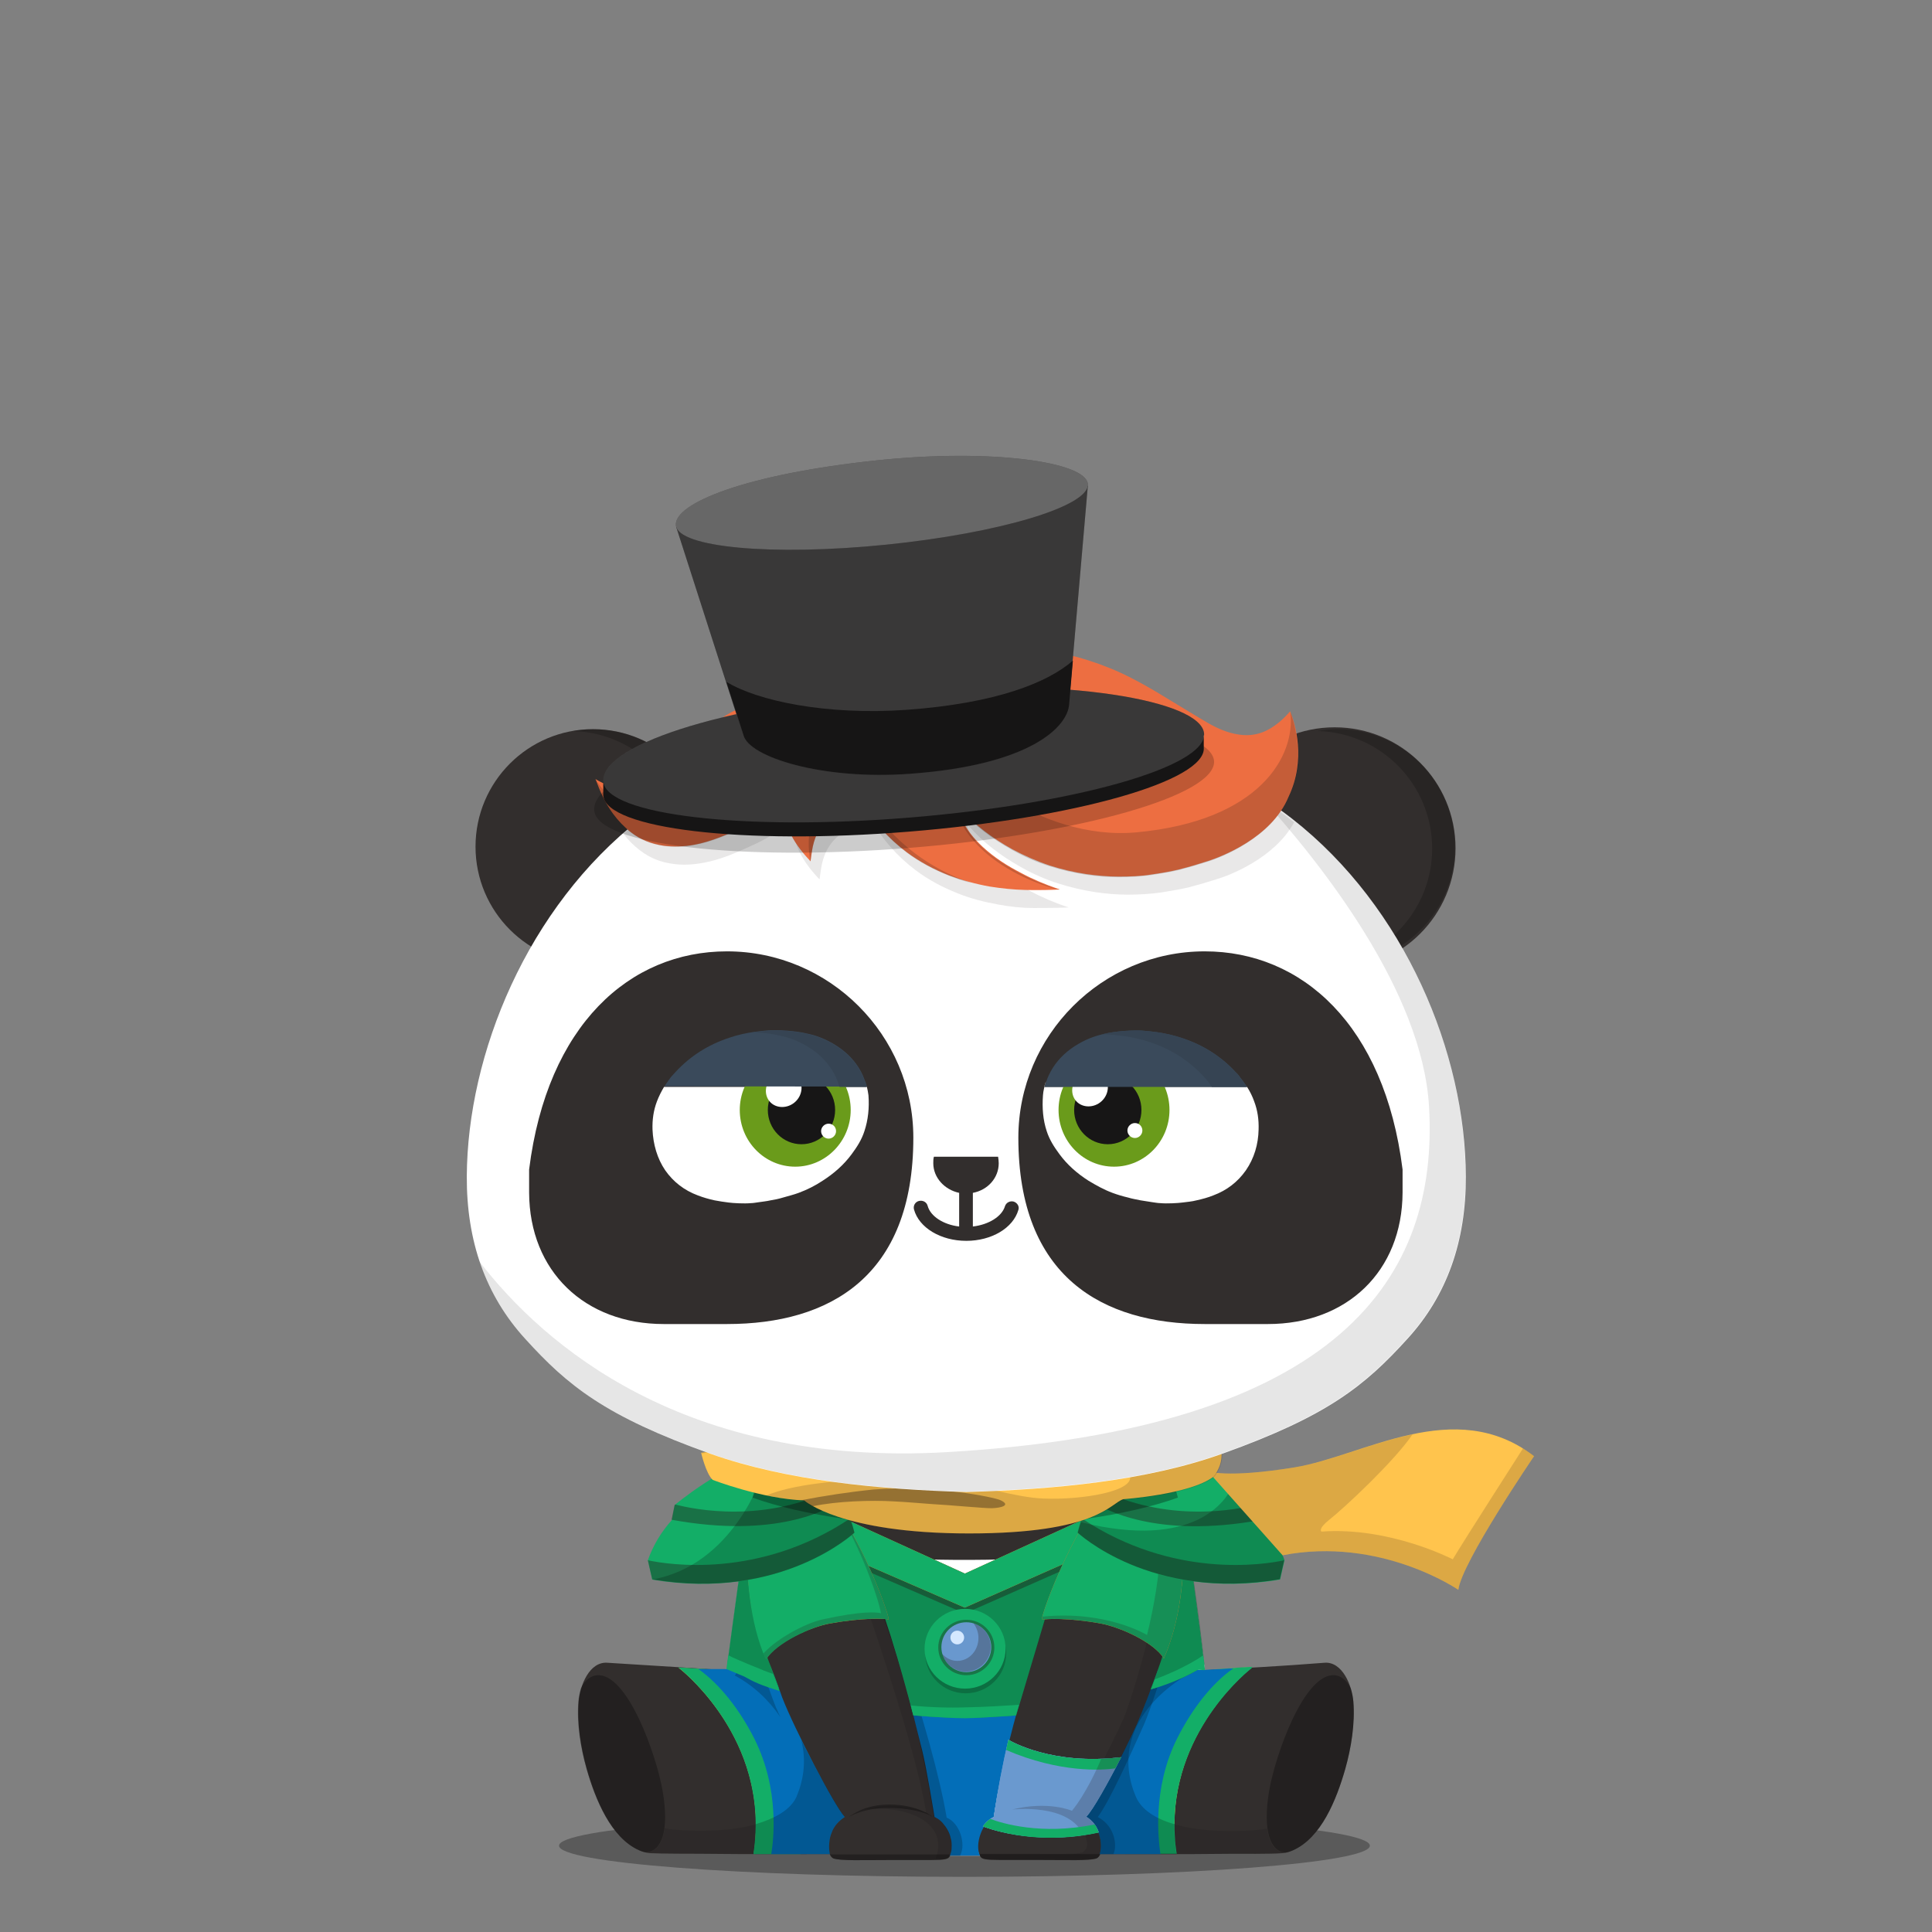 <svg xmlns="http://www.w3.org/2000/svg" width="100%" height="100%" version="1.1" viewBox="0 0 620 620"><rect x="0" y="0" width="620" height="620" fill="#808080" stroke="none"/><g id="body"><g><path d="M439.6 592.3c0 5.5-58.3 10-130.1 10-71.9 0-130.1-4.5-130.1-10s58.3-10 130.1-10 130.1 4.5 130.1 10z" style="opacity:.3;enable-background:new"/><path d="M195 533.6c-5.9-.5-8.9 7.4-9.3 12.4-.6 7.1.7 15 2.6 21.7 2.8 9.8 7.8 22.1 16.8 26.1.9.4 1.8.7 3.4.9 3.2.2 14.3.2 15.9.2 18.8.2 31 .1 42.3.1l38.9.4h8.7l39-.4c11.2 0 23.5.1 42.3-.1 1.6 0 12.7.1 15.9-.2 1.6-.1 2.5-.5 3.4-.9 9.1-4 14-16.3 16.8-26.1 1.9-6.7 3.2-14.7 2.6-21.7-.4-5-3.5-12.9-9.3-12.4-13.9 1.1-25.6 1.7-38.5 2.4l.2-.1c-.6-4.6-2.5-13.1-3.7-22.2-1.5-10.6-2.3-21.8-3-25-1.2-5.8-2.3-14.7-6.9-17.2H246.9c-4.6 2.5-5.7 11.4-6.9 17.2-.8 3.8-2.6 19-4.3 31.4-.9 6.8-1.8 12.3-2.3 15.9l-38.4-2.4z" style="fill:#322e2d"/><path d="m252.6 543.6 28.5 51.9h39.7l37.6-53.6 28.3-5.9c-1.1-8.2-3.9-29.9-5.7-41.1-66.9 11-124 3.2-142.1.2-1.7 11.3-4.5 32.7-5.6 40.9l19.3 7.6z" style="fill:#fff"/><path d="M191.5 537.6c-1.8.2-3.7 1.4-5.1 4.2-.4 1.4-.7 2.9-.8 4.1-.6 7.1.7 15 2.6 21.7 2.8 9.8 7.8 22.1 16.8 26.1.7.3 1.3.6 2.3.7 5-.2 7.6-6.9 5.3-19.9-1.9-11-11.2-37.8-21.1-36.9zM428.4 537.6c-9.9-.9-19.2 25.9-21.1 37-2.2 13 .4 19.7 5.3 19.9.9-.2 1.6-.4 2.3-.7 9.1-4 14-16.3 16.8-26.1 1.9-6.7 3.2-14.6 2.6-21.7-.1-1-.3-2.2-.6-3.3l-.2-.8c-1.4-2.9-3.3-4.1-5.1-4.3z" style="opacity:.3;enable-background:new"/><path d="m334.7 570.6 6 24.5 12.5-.1c11.2 0 23.5.1 42.3-.1 1.6 0 12.7.1 15.9-.2.4 0 .8-.1 1.1-.1-3.1-.2-5.2-2.7-5.9-7.8-5 1.1-36.7 3.2-42.1-10.4-10.1-25 16.8-38.5 16.8-38.5h-38.9l-1.7 11.8-6 20.9zM281.1 556.2l-13.4-18.4H238.4s27 13.6 17 38.5c-5.5 13.6-37.1 11.5-42.1 10.4-.7 5-2.8 7.6-5.9 7.8.3.1.7.1 1.1.1 3.2.2 14.3.2 15.9.2 18.8.2 31 .1 42.3.1l14.5-10.4v-28.3h-.1zM199.6 590c.1.1.3.2.4.4l-.4-.4z" style="opacity:.1;enable-background:new"/><path d="M308.7 595.4c2.2-3.6-.2-10.3-4.4-12-4.5-26.7-22.2-78.4-30.6-89.8l6.7 21.4 17 77.7 1.9 2.7h9.4zM357.5 594.9c1.1-2 1-8.3-5.1-11.5 4-5.5 10.2-19.4 14.7-29.4 1.8-3.9 13.5-35.4 12-54l-37.7 85.9.7 8.9 15.4.1z" style="opacity:.2;enable-background:new"/><path d="M373.3 531.7c-1.2 3.8-6.4 17.7-8.2 21.6-4.5 10-13.3 26.8-16.4 29.9 4.4 2.6 5.8 9.2 4.3 12.1-.2.3-.6.9-1.1 1.1-2.4.8-8.8.5-19.3.5h-11.9c-4.5 0-5.6-.3-6-1-2.6-3.5 0-10.9 4.3-12.7 4.2-28.9 12.4-53.4 16.1-63.7 0 0 12-41.1 30.7-49.5 0 0 4-1.2 6 .8.1-.1 15.7 13.7 1.5 60.9z" style="fill:#322e2d"/><path d="M373.3 531.7c8.8-29.2 6-45.3 2.9-53.8-.9-2.4-3.5-6.2-3.5-6.2 5.5 30.1-10.4 75.8-12.1 79.7-4.5 10-13.3 26.8-16.4 29.8.3.2.7.4 1 .7-9.2-4.3-20.2-1.1-20.2-1.1s8.9-1.1 16.1 1.9c6.2 2.6 7.7 6.5 7.8 9.5-.1.4-.2.8-.4 1.1-.2.3-.6.9-1.1 1.1-2.4.8-8.8.5-19.3.5h-14c.2.4.3.7.6 1 .5.6 1.5 1 6 1h11.9c10.5 0 16.9.3 19.3-.5.4-.1.7-.5.9-.8.8-1.8.7-4.7-.4-7.3l-.1-.6c-.2-.2-.4-.5-.6-.7-.8-1.3-1.9-2.5-3.2-3.3l.3-.3s-.1 0-.1-.1c1.6-1.6 4.9-7.1 8.2-13.4 2.9-5.5 5.9-11.5 7.9-16.1.1-.1.2-.4.3-.7 2-4.3 7.1-17.7 8.2-21.4z" style="opacity:.1;enable-background:new"/><g style="opacity:.3"><g><g><path d="M319.9 583s.3-.2.9-.7c.3-.2.7-.4 1.1-.7.5-.2 1-.5 1.6-.7 2.4-1 5.9-1.9 9.9-1.9 4-.1 7.6.8 9.9 1.9 1.2.6 2.1 1.1 2.7 1.5l.9.6-1-.5c-.6-.3-1.6-.7-2.8-1.1-2.4-.8-5.9-1.3-9.7-1.3-3.8 0-7.3.6-9.7 1.3-.6.2-1.1.4-1.6.5-.5.2-.9.4-1.2.5-.6.4-1 .6-1 .6z"/></g></g></g><path d="M246 531.7c1.2 3.8 6.4 17.7 8.2 21.6 4.5 10 13.3 26.8 16.4 29.9-4.4 2.6-5.8 9.2-4.2 12.1.2.3.6.9 1.1 1.1 2.4.8 8.8.5 19.3.5h11.9c4.5 0 5.6-.3 6-1 2.6-3.5 0-10.9-4.3-12.7-4.2-28.9-12.4-53.4-16.1-63.7 0 0-12-41.1-30.7-49.5 0 0-4-1.2-6 .8-.2-.1-15.9 13.7-1.6 60.9z" style="fill:#322e2d"/><path d="M304.8 588.4c-.1-.3-.2-.5-.4-.8-1-1.8-2.4-3.3-4-4v-.3s-.1 0-.1-.1c-4.2-28.9-12.4-53.4-16.1-63.7 0 0-6.9-23.7-18.4-38.8 8.1 22.4 27.7 77.2 31.4 101-9.2-4.2-20-1.1-20-1.1s8.9-1.1 16.1 1.9c11.4 4.8 6.9 14 6.9 14l1.4-.1c-.1.1-.3.2-.6.3 2.5-.1 3.2-.4 3.6-.9 1.4-1.8 1.3-4.8.2-7.4z" style="opacity:.1;enable-background:new"/><g style="opacity:.3"><g><g><path d="m299.3 583-1-.5c-.3-.1-.7-.3-1.2-.5s-1-.3-1.6-.5c-2.4-.7-5.9-1.3-9.7-1.3-3.8-.1-7.3.5-9.7 1.3-1.2.4-2.2.8-2.8 1.1l-1 .5.9-.6c.6-.4 1.5-.9 2.7-1.5 2.4-1.1 5.9-2 9.9-1.9 4 0 7.5.9 9.9 1.9.6.3 1.1.5 1.6.7.4.3.8.5 1.1.7.6.3.9.6.9.6z"/></g></g></g><path d="M267.4 596.4c2.4.8 8.8.5 19.3.5h11.8c4.5 0 5.6-.3 6-1 .2-.2.3-.5.5-.8h-38.7s0 .1.1.1c.1.5.5 1 1 1.2zM351.9 596.3c-2.4.8-8.8.5-19.3.5h-11.9c-4.5 0-5.6-.3-6-1-.2-.2-.3-.5-.5-.8H353s0 .1-.1.1c-.1.5-.5 1.1-1 1.2zM309.9 490.1c27.7 0 52.4-3.7 68.3-9.4-1-4-2.5-7.7-5.2-9.2H246.9c-2.7 1.5-4.2 5.2-5.2 9.2 15.8 5.7 40.5 9.4 68.2 9.4z" style="opacity:.3;enable-background:new"/><g><path d="m377 476.6.3.9-.3-.9zM375.9 474.4c.2.3.3.6.5.9-.2-.3-.3-.6-.5-.9zM376.5 475.5c.1.3.3.6.4.9-.1-.3-.3-.6-.4-.9zM374.7 472.8c.2.2.4.5.6.7-.2-.3-.4-.5-.6-.7zM375.3 473.5c.2.2.4.5.5.8-.1-.3-.3-.5-.5-.8zM373.9 472.1l.6.6c-.2-.3-.4-.5-.6-.6zM373 471.5c.3.1.5.3.7.5-.1-.2-.4-.4-.7-.5zM378.3 480.7c0-.1-.1-.2-.1-.3 0 0 0 .1.1.3zM377.4 477.7c.1.3.2.7.3 1-.1-.4-.2-.7-.3-1zM377.8 479c.1.3.2.6.3 1-.1-.4-.2-.7-.3-1z" style="fill:#9d9d9d"/><path d="m374.6 472.6.1.1c-.1 0-.1 0-.1-.1zM378.1 480c0 .1.1.2.1.4-.1-.2-.1-.3-.1-.4zM376.9 476.4c0 .1 0 .1.1.2-.1-.1-.1-.1-.1-.2zM373.8 472l.1.1c0-.1-.1-.1-.1-.1zM377.3 477.5c0 .1 0 .1.1.2 0-.1-.1-.1-.1-.2zM376.4 475.3c0 .1.1.1.1.2-.1-.1-.1-.1-.1-.2zM377.7 478.7c0 .1.1.2.1.3 0-.1-.1-.2-.1-.3zM375.8 474.3l.1.1-.1-.1z" style="fill:#b7d08b"/></g></g></g><g id="clothes"><g><path d="M0 0h620v620H0z" style="fill:none"/><path d="M376.9 585.3c.1-31.3 24.7-50.1 24.7-50.1l.2-.2c-2.9.1-7.7.5-11.6.7l-21.5 18.1s-2.9 12.2-4.9 20.6c.2.6.4 1.2.7 1.8 1.7 4.7 6.6 7.5 12.4 9.1zM255.1 576.4c-2.6-11.6-5.4-24.8-4.8-25 .6-.2-7.4-8.1-15.1-15.4h-3.6c-4.6-.3-6.4-.4-13.8-.8l.1.1s24.6 18.8 24.7 50.1c0 3.2-.2 6.3-.7 9.4H257l2-1.1c-.1 0-1.9-8.1-3.9-17.3z" style="fill:#ffc937"/><path d="M299.9 583.1c1 .4 1.9 1.1 2.6 1.9 1.2 1.4 2.2 3 2.6 4.9 0 0 .4 1.1.3 3 0 1.5-.6 2.6-.6 2.6h9.7c-1.8-3.6.7-10.6 4.4-12.4 2.4-16 6.7-31.7 11.3-47.1h-40.8c1.3 4.3 5.1 20.3 6.5 25.6 1.4 5.5 4 21.5 4 21.5z" style="fill:#036eb8"/><path d="m217.7 535.1.1.1s29.6 22.7 24 59.5v.3h15.1l2-1.3s-9.7-41.9-8.7-42.3c.5-.2-7.4-8.1-15.1-15.5h-3.6c-4.5-.2-6.3-.4-13.8-.8zM389.8 535.7l-21.3 18.1s-2.9 12.2-4.9 20.6l-.4 1.5-.1.4-.2 1-.1.2-.1.5-.1.5-.1.3-.1.4-.1.6-.1.3-.1.3-.1.5v.2l-.1.3v.2l-.1.3v.5c0 .4.2 2.2.4 4.7l.1 1 .2 2.2c.1 1.5.2 3 .4 4.6h14.7c-.1-1-.3-2-.4-3 0-.4-.1-.8-.1-1.1 0-.6-.1-1.1-.1-1.7-.1-1.2-.1-2.4-.1-3.6.1-31.3 24.7-50.1 24.7-50.1l.3-.5c-3.6.1-8.2.6-12.1.8z" style="fill:#13ae67"/><path d="M266.1 591.6c.1-1.2.3-2.4.8-3.5.7-2.1 2.4-3.9 4.2-5-3.4-3.7-16.2-28.3-20.1-38.4-1-3-2.3-6.3-3.4-8.8l-12.4-.2c-3.2-.2-7.9 0-11.1-.1 6.8 4.8 13.2 12.9 18 22.4 8.2 16.4 6.1 32.8 5.4 37h18.8c-.2-1.2-.3-2.3-.2-3.4zM386.2 535.9h-14.6c-2 5.7-5.4 14.4-6.7 17.3-4.5 10-13.3 26.8-16.4 29.8 4.3 2.5 5.6 8.9 4.4 12h19.5c-.6-4.2-2.8-20.9 5.4-37.2 4.8-9.5 11.2-17.7 18-22.4l-9.6.5z" style="fill:#036eb8"/><path d="M364.4 576.3c-.2-.6-.5-1.2-.7-1.8-8.1-23.8 17.4-37 17.4-37l-4.9-1.6h-4.6c-2 5.7-5.4 14.4-6.7 17.3-4.5 10-13.3 26.8-16.4 29.9 4.3 2.5 5.6 8.8 4.4 11.9h24.6v-.2c-.5-3.1-.7-6.3-.7-9.4-5.7-1.7-10.6-4.5-12.4-9.1zM257.1 558.4c1.6 5.9 1 12.3-1.4 17.9v.1c-1.9 4.5-7.4 7.3-13.2 9 0 3.2-.3 6.5-.8 9.6H266.3c-.1-1.3-.3-2.3-.2-3.4.1-1.2.3-2.4.8-3.5.7-2.1 2.3-3.9 4.2-5-2.7-3.5-9.2-15.2-14-24.7zM303.8 583.3c-4.5-26.7-22.2-78.4-30.6-89.8 4.2 8.3 7.7 17 10.5 26 7.4 20.7 12.6 41.9 16 63.6 4.2 1.7 7 8.2 5.1 12.4h3.3c2-3.7-.1-10.5-4.3-12.2z" style="opacity:.2;enable-background:new"/><path d="M379 499.9c-.3 8.3-2 18.7-5.9 31.6-1.2 3.8-6.4 17.7-8.2 21.6-4.5 10-13.7 27-16.8 30.1 4.4 1.1 6.1 8.8 4.8 11.8h4.4c1.1-2 1-8.7-5-11.9 4-5.5 10.2-19.4 14.7-29.4 1.7-3.7 13.5-35.2 12-53.8z" style="opacity:.2;enable-background:new"/><g><path d="M269.8 486.8c9 14.6 14.2 32.6 14.2 32.6 2.1 6.1 5.5 17.2 9.1 31.1 7.1.6 13.8.8 16.8.8s9.3-.3 16.2-.8c4.2-13.9 7.4-24.9 9.3-31.1 2.7-8.4 4.9-17.8 13.9-32.4l-39.6 18-39.9-18.2zM380.1 488.5c-.8-3.9-2-9-3.8-12.8l-1.1-.7-.5.2c3.7 7.2 8.2 23.9-1.7 56.5-.6 1.9-2.1 6.2-3.8 10.5 8.8-2.8 15-5.6 17.3-8.1-1.4-11.6-5.2-40-6.4-45.6zM244.5 474.6l-.5-.3c-2.3 3.8-3.2 10-4.1 14.3-1.2 5.6-5 34.1-6.5 45.5 2.3 2.3 8.2 5.1 16.6 7.8-1.5-4.4-3.3-8.5-3.9-10.4-10.1-33.4-5.3-50.1-1.6-56.9z" style="fill:#13ae67"/></g><g style="opacity:.2"><path d="M269.8 486.8c9 14.6 14.2 32.6 14.2 32.6 2.1 6.1 5.4 16.6 9.1 31.1 7.1.6 13.8.8 16.8.8s9.3-.3 16.2-.8c4.6-15.1 7.4-24.7 9.4-31.1 0 0 4.8-17.8 13.8-32.4l-39.6 18-39.9-18.2zM380.1 488.5c-.8-3.9-2-9-3.8-12.8l-1.1-.7-.5.2c3.7 7.2 8.2 23.9-1.7 56.5-.6 1.9-2.1 6.2-3.8 10.5 8.8-2.8 15-5.6 17.3-8.1-1.1-11.9-5.2-40-6.4-45.6zM244.5 474.6l-.5-.3c-2.3 3.8-3.2 10-4.1 14.3-1.2 5.6-5 34.1-6.5 45.5 2.3 2.3 8.5 5.9 16.9 8.6-1.6-4.3-3.6-9.3-4.2-11.2-10.1-33.4-5.3-50.1-1.6-56.9z"/></g><path d="m250.4 551-.1-.3-.1-.1-.2-.5-.3-.6v-.1l-.3-.7-.4-.8c-.7-1.8-1.5-3.9-2.2-5.9l-.6-1.5-.3-.9-.2-.6-.5-1.3v-.1l-.5-1.5h-7.8l-1.1 1.6c5.8 3.1 10.8 7.7 14.6 13.3z" style="opacity:.2;enable-background:new"/><path d="m241.1 488 68.5 29.8 70-30.9-3.7-3.3-66.6 26.6-63.7-23.5z" style="opacity:.4;fill:#231815;enable-background:new"/><path d="M379 485.2c-.5-3.3-1.4-6.4-2.7-9.5l-1.1-.7-65.6 30-60.6-27.6-5.1-3.1c-1.7 2.8-2.6 6.9-3.4 10.6l.5 1.2 68.6 29.8 69.4-30.7z" style="fill:#f6731b"/><path d="M379 485.2c-.5-3.3-1.4-6.4-2.7-9.5l-1.1-.7-65.6 30-60.6-27.6-5.1-3.1c-1.7 2.8-2.6 6.9-3.4 10.6l.5 1.2 68.6 29.8 69.4-30.7z" style="fill:#13ae67"/><ellipse cx="309.9" cy="530.6" rx="13" ry="12.8" style="opacity:.2;enable-background:new"/><ellipse cx="309.7" cy="529.1" rx="13" ry="12.8" style="fill:#13ae67"/><ellipse cx="310.1" cy="528.7" rx="9" ry="8.9" style="opacity:.38;fill:#231815;enable-background:new"/><circle cx="310.1" cy="528.6" r="8" style="fill:#6998ce"/><circle cx="307.2" cy="525.5" r="2.2" style="fill:#d4e8ff"/><path d="M312.4 520.9c1 1.4 1.6 3 1.6 4.7 0 4.1-3 7.4-6.8 7.4-1.9 0-3.6-.9-4.9-2.3 1.2 4.2 5.7 6.7 9.9 5.4s6.7-5.7 5.4-9.9c-.7-2.5-2.7-4.5-5.2-5.3z" style="opacity:.27;fill:#231815;enable-background:new"/><path d="m319.7 582.9.9-.7c.3-.2.7-.4 1.1-.7s1-.5 1.6-.7c3.2-1.2 6.5-1.9 9.9-1.9 3.4-.1 6.8.6 9.9 1.9.9.4 1.8.9 2.7 1.5l.9.6-1-.5c-.9-.4-1.8-.8-2.8-1.1-3.1-.9-6.4-1.3-9.7-1.2-3.3 0-6.5.5-9.7 1.3-.6.2-1.1.4-1.6.5l-1.2.5-1 .5z" style="fill:#2a2525"/><path d="M371.7 470.7c-2-2-6-.8-6-.8-6.4 2.9-11.9 9.5-16.5 17l25.7-11.8c-.9-1.6-1.9-3.1-3.2-4.4zM269.7 486.8c-4.6-7.5-10.1-14.1-16.4-16.9 0 0-4-1.2-6 .8-1.1 1.2-2.1 2.5-2.8 3.9l4.6 2.8 20.6 9.4z" style="fill:#3b3534"/><path d="M252.4 469.8c-1.3-.2-3.8-.5-5.2.9-.3.3-.6.6-.9 1 .1-.1.2-.2.3-.2l5.8-1.7z" style="fill:#3b3534"/><path d="M253.2 469.9s-.3-.1-.8-.2l-5.8 1.7c-.1.1-.2.1-.3.2-2.1 2.7-3.6 5.8-4.5 9.1 9.1 3.1 18.5 5.2 28.1 6.5-4.6-7.6-10.2-14.4-16.7-17.3z" style="fill:#3b3534"/><path d="m239.8 488.6-.1.4c-.5 17.4 1.2 31.5 6.3 43.2 3.4-5.4 14.2-10.1 20.3-11.2 10.4-1.9 17.6-1.6 18.9-1.3-.3-3.1-10.7-31.7-25.9-48.4h-12.6c-4.6 2.6-5.7 11.5-6.9 17.3z" style="fill:#f6731b"/><path d="m239.8 488.6-.1.4c-.5 17.4 1 31.9 6.1 43.6 3.4-5.4 14.4-10.5 20.5-11.6 10.4-1.9 17.6-1.6 18.9-1.3-.3-3.1-10.7-31.7-25.9-48.4h-12.6c-4.6 2.6-5.7 11.5-6.9 17.3z" style="fill:#13ae67"/><path d="m259.2 471.4.8.9c14.6 16.8 22.4 42.4 22.7 45.4-1.3-.3-5.6-.9-18.8 2-5.4 1.2-14.6 6.1-18.9 10.9.4.9.4 1.1.8 2 3.4-5.4 14.3-10.5 20.4-11.6 10.4-1.9 17.7-1.6 19-1.3-.2-3.1-10.7-31.6-26-48.3z" style="opacity:.2;fill:#231815;enable-background:new"/><path d="M353.2 521c6 1.1 16.8 5.8 20.3 11.2 5.1-11.7 6.9-25.8 6.3-43.2l-.1-.4c-1.2-5.8-2.4-14.7-6.9-17.2h-12.6c-15.2 16.6-25.6 45.3-25.9 48.4 1.4-.3 8.5-.7 18.9 1.2z" style="fill:#f6731b"/><path d="M353.2 521c6 1.1 16.8 5.8 20.3 11.2 5.1-11.7 6.9-25.8 6.3-43.2l-.1-.4c-1.2-5.8-2.4-14.7-6.9-17.2h-12.6c-15.2 16.6-25.6 45.3-25.9 48.4 1.4-.3 8.5-.7 18.9 1.2z" style="fill:#13ae67"/><path d="m379.8 489-.1-.4c-.5-2.4-1-5.2-1.7-8-2.1.8-4.3 1.5-6.7 2.1 1.6 8.1 2 20.5-3.2 42 0 0-13-8-33.6-5.9 0 .2-.1.3-.1.4v.1c0 .1-.1.4-.1.5 1.5-.3 8.4-.7 18.9 1.2 6 1.1 16.8 5.8 20.3 11.2 5.1-11.6 6.8-25.7 6.3-43.2z" style="opacity:.2;fill:#231815;enable-background:new"/><path d="M345.9 491.9s23.4 22 64.9 15l1.4-6.2c-1.7-4.8-4.3-9.1-7.7-12.9l-.9-4.8s-15.4-13.1-32.2-17.8l-11.2.8-1.7.1s-10.2 15.3-12.6 25.8z" style="fill:#13ae67"/><path d="m412.1 500.7-1.4 6.1c-41.5 7.1-64.9-15-64.9-15 .4-1.5.8-3 1.4-4.5 29.3 19.5 58.6 14.8 64.9 13.4zM349.8 481.4c.6-1.4 1.3-2.7 2-4 22.7 11.7 45.6 7 51.6 5.4l.2.2.9 4.8c-33.1 6-50.1-3.2-54.7-6.4z" style="opacity:.4;fill:#231815;enable-background:new"/><path d="m410.8 506.8 1.4-6.2c-1.7-4.8-4.3-9.1-7.7-12.8l-.9-4.8c-2.6-2.1-5.3-4.1-8.1-6-2 4.4-12 20.5-48.6 11.5-.4 1.1-.7 2.3-1 3.4-.1-.1 23.4 22 64.9 14.9z" style="opacity:.2;enable-background:new"/><path d="M274.2 491.9s-23.4 22-64.9 15l-1.4-6.2c1.7-4.8 4.3-9.1 7.7-12.9l.9-4.8s15.4-13.1 32.1-17.8l11.3.8 1.6.1c.1 0 10.3 15.3 12.7 25.8z" style="fill:#13ae67"/><path d="m207.9 500.7 1.4 6.1c41.5 7.1 64.9-15 64.9-15-.4-1.5-.8-3-1.4-4.5-29.2 19.5-58.5 14.8-64.9 13.4zM270.3 481.4c-.7-1.4-1.3-2.7-2-4-22.7 11.7-45.6 7-51.6 5.4l-.2.2-1 4.7c33.2 6.1 50.2-3.1 54.8-6.3z" style="opacity:.4;fill:#231815;enable-background:new"/><path d="M274.2 491.9c-1.4-6.1-5.5-14-8.7-19.4l-6.8-2.9-14 3.5s-9.2 29.2-35.5 33.8c41.6 7 65-15 65-15z" style="opacity:.2;enable-background:new"/><path d="M309.7 490c27.8 0 52.4-3.7 68.3-9.4-1-4-2.5-7.7-5.2-9.2H246.7c-2.7 1.5-4.2 5.2-5.2 9.2 15.8 5.7 40.5 9.4 68.2 9.4z" style="opacity:.3;enable-background:new"/><path d="m376.7 476.5.3.9c0-.3-.1-.6-.3-.9zM375.7 474.4c.2.3.3.6.5.9-.2-.3-.3-.6-.5-.9zM376.3 475.4c.1.3.3.6.4.9-.2-.2-.3-.5-.4-.9zM374.5 472.7c.2.2.4.5.6.7-.2-.2-.4-.5-.6-.7zM375.1 473.5c.2.2.4.5.5.8-.2-.3-.3-.5-.5-.8zM373.7 472l.6.6-.6-.6zM372.8 471.4c.3.1.5.3.7.5-.2-.2-.4-.3-.7-.5zM378 480.6l-.1-.3.1.3zM377.2 477.6c.1.3.2.6.3 1-.1-.3-.2-.6-.3-1zM377.6 478.9c.1.3.2.7.3 1-.1-.3-.2-.6-.3-1z" style="fill:#9e9e9e"/><path d="m374.3 472.6.1.1-.1-.1zM377.9 479.9l.1.4-.1-.4zM376.7 476.4l.1.2-.1-.2zM373.6 471.9l.1.1-.1-.1zM377.1 477.4l.1.2-.1-.2zM376.2 475.3l.1.2-.1-.2zM377.5 478.6l.1.3-.1-.3zM375.6 474.2l.1.1-.1-.1z" style="fill:#b8d18c"/><path d="M387.6 472.1s5.6 2.4 27.8-1.2 51.4-23.2 76.9-3.6c0 0-23.3 34.2-24.3 42.9 0 0-25-17.2-56.4-11.1" style="fill:#ffc44d"/><path d="m488.7 464.8-.2.4s-18.4 28.7-22.3 35.2c0 0-20.2-10.5-42.1-8.9 0 0-1.4-.7 2.6-3.9 4.6-3.6 20.7-18.6 26.6-27.3-13.6 2.9-26.6 8.8-37.9 10.6-22.2 3.6-27.8 1.2-27.8 1.2l24 27c31.3-6.1 56.4 11.1 56.4 11.1 1-8.7 24.3-42.9 24.3-42.9-1.1-.9-2.4-1.7-3.6-2.5z" style="opacity:.16;fill:#231815;enable-background:new"/><path d="M225 466.2s1.5 6.6 3.7 8.7c0 0 15.7 6.1 29.4 6.6 0 0 11.7 10.6 52.9 10.6s45.3-9.7 49.5-11c0 0 21.4-1.5 28.9-7.2 1.8-2.2 2.8-4.9 2.6-7.8 0 0 .5-1.3-3.7-.5s-31.6 7-69.3 3.9c-34.2-2.7-45.7-11.6-94-3.3z" style="fill:#ffc44d"/><path d="M388.4 465.8c-4.2.8-31.6 7-69.3 3.8-34.2-2.8-45.8-11.7-94-3.4l.1.2c10.8-1.4 21.7-2 27.6-2.2 13-.6 25.3.2 37.3 3 18.7 4.5 38 6.6 57.3 6.1 7.1-.2 13.9-2.9 15.1 0 2.2 5.3-15.5 8.1-27.6 7.6-9.1-.3-22.4-4.8-31.4-5.7-9.6-.8-19.2-.9-28.7-.3-6.4.4-20.7 1.5-28.8 5 4.1.9 8.2 1.5 12.3 1.7 0 0 11.7 10.6 52.9 10.6s45.3-9.7 49.5-11c0 0 21.4-1.4 28.9-7.2 1.8-2.2 2.8-4.9 2.6-7.8-.1.1.4-1.3-3.8-.4z" style="opacity:.16;fill:#231815;enable-background:new"/><g style="opacity:.38"><path d="M318.4 484c2.7-.1 6.3-.9 2.6-2.6-2-.9-20.8-4.9-40.7-3.4-7.9.8-15.7 2-23.5 3.5.4 0 .9.1 1.3.1.8.7 1.7 1.3 2.6 1.8 7.9-1.7 19-2 25.9-1.6 4.3.2 8.5.6 12.8.9 4.4.2 17 1.4 19 1.3z" style="fill:#231815"/></g><path d="M323.6 558.3c-1.8 7.7-3.4 16-4.7 24.8-1.4.6-2.6 1.7-3.5 3 0 0 16.1 6.6 37.2 1.9-.7-2.1-2.1-3.8-4-5 2.1-2.1 6.9-10.7 11.2-19.1-22 2.7-35.4-5.1-36.2-5.6z" style="fill:#6a9ad0"/><path d="M323.6 558.3c-1.8 7.7-3.4 16-4.7 24.8-1.4.6-2.6 1.7-3.5 3 0 0 16.1 6.6 37.2 1.9-.7-2.1-2.1-3.8-4-5 2.1-2.1 6.9-10.7 11.2-19.1-22 2.7-35.4-5.1-36.2-5.6z" style="fill:#6a99cf"/><path d="M359.8 563.9h-.3c-.9.1-1.5.3-2.3.3h-.7c-.9.1-1.7.1-2.6.2-.6 1.1-1.1 2.1-1.7 3.2 1.8 0 3.8-.2 5.8-.4.6-1 1.3-2.2 1.8-3.3z" style="opacity:.38;fill:#231815;enable-background:new"/><path d="M238.8 538c3.4 1.9 5.2 2.7 11.4 4.7-.6-1.7-1.5-4-2.1-5.5l-3-1.1-.4-.2c-6.3-2.5-10.3-4.3-11-4.7l-.6 4.4 5.7 2.4zM310.2 547.9c-5.9.2-12 0-17.9-.6.2 1.1.5 2.1.8 3.2h.2c7.1.6 13.4.9 16.3.9s9.5-.4 16.4-.9c.3-1.2.7-2.3 1-3.4-4.8.3-11 .7-16.8.8zM377.6 536c-2.2 1-4.5 2-7 2.9l-1 2.7-.2.5c4.6-1.3 9.1-3.1 13.4-5.4l1.3-.7c.6-.3 2.3.1 2.6-.1l-.6-4.7c-2.6 1.9-5.7 3.4-8.5 4.8" style="fill:#13ae67"/><path d="M0 0h620v620H0z" style="fill:none"/><path d="M323.6 558.3c-.3 1.1-.5 2.2-.7 3.3 17.2 7.4 30.8 6.5 35 5.9.6-1.2 1.3-2.4 1.9-3.6-22.1 2.7-35.4-5.1-36.2-5.6z" style="fill:#13ae67"/><path d="M353.4 564.4c-1.3 3.2-5 11.3-9.4 16.7 0 0-7.5-3.3-19.2-.4 0 0 18.3-2.2 22.9 8.2 1.6-.2 3.2-.5 4.9-.9-.7-2.1-2.1-3.8-4-5 2.1-2.1 6.9-10.7 11.2-19.1-2.2.3-4.3.4-6.4.5z" style="opacity:.2;fill:#231815;enable-background:new"/><path d="M317.8 583.7c-.9.6-1.8 1.5-2.4 2.4 0 0 7.4 3.1 18.8 3.6 5.4.2 11.6-.1 18.4-1.6-.3-.9-.8-1.9-1.3-2.6-17.3 3.5-29.8-.4-33.5-1.8z" style="fill:#13ae67"/></g></g><g id="ear"><g><circle cx="190.3" cy="271.7" r="37.7" style="fill:#322e2d"/><path d="M190.3 234c-2.2 0-4.4.2-6.5.6 20.4.5 36.8 17.2 36.8 37.7 0 18.6-13.5 34.1-31.3 37.2h.9c20.8 0 37.7-16.9 37.7-37.7S211.1 234 190.3 234z" style="opacity:.2;enable-background:new"/><circle cx="428.3" cy="272.2" r="38.8" style="fill:#322e2d"/><path d="M429.3 234c-2.2 0-4.4.2-6.5.6 20.4.5 36.8 17.2 36.8 37.7 0 18.6-13.5 34.1-31.3 37.2h.9c20.8 0 37.7-16.9 37.7-37.7S450.2 234 429.3 234z" style="opacity:.2;enable-background:new"/></g></g><g id="head"><path d="M414.6 262.7c-25.8-20.1-59-28.7-104.4-28.7h-.2c-45.4 0-78.6 8.6-104.4 28.7-36.5 28.5-55.6 75.6-55.8 114.8-.1 20.7 6 38.2 18.7 52.1 13.7 15.1 25.6 24.8 59.4 36.9 24.5 8.7 54.3 11.5 82.1 12.3h.2c27.8-.8 57.6-3.5 82.1-12.3 33.8-12.1 45.7-21.8 59.4-36.9 12.7-13.9 18.8-31.4 18.7-52.1-.1-39.2-19.3-86.3-55.8-114.8z" style="fill:#fff"/><path d="M414.6 262.7c-3.3-2.5-6.6-4.9-10.1-7.1 19.5 21.5 52 62.6 54.1 99.6 3.1 54.2-27.9 103.4-154.6 110.8-84.4 4.9-129.5-34.4-150.1-61.1 3.1 9.2 7.9 17.4 14.5 24.6 13.7 15.1 25.6 24.8 59.4 36.9 24.5 8.7 54.3 11.5 82.1 12.3h.2c27.8-.8 57.6-3.5 82.1-12.3 33.8-12.1 45.7-21.8 59.4-36.9 12.7-13.9 18.8-31.4 18.7-52.1 0-39.1-19.2-86.2-55.7-114.7z" style="opacity:.1;enable-background:new"/></g><g id="eye_rim"><path d="M213 424.9h20.3c32.9 0 59.8-15.2 59.8-59.8 0-32.9-26.9-59.8-59.8-59.8-31.2 0-57.7 23.6-63.5 70v7.4c.1 25.3 17.9 42.2 43.2 42.2zM406.9 424.9h-20.3c-32.9 0-59.8-15.2-59.8-59.8 0-32.9 26.9-59.8 59.8-59.8 31.2 0 57.7 23.6 63.5 70v7.4c-.1 25.3-17.9 42.2-43.2 42.2z" style="fill:#322e2d"/></g><g id="eye_ball"><path d="M402.5 353.5c-.6-1.7-1.4-3.3-2.3-4.7h-65.1c.2-.6.3-1.2.6-1.8-.5 1.5-.9 3-1 4.5-.3 4 0 7.9 1.2 11.5.9 2.8 2.4 5.1 4.1 7.4 2.5 3.4 5.7 6.2 9.3 8.5 2.5 1.5 5 2.9 7.7 3.9 1.6.6 3.3 1.1 5 1.5 1.3.4 2.6.6 4 .9 1.2.2 2.5.4 3.8.6.9.1 1.7.3 2.6.3 2 .2 5.7 0 7.1-.2 1.5-.2 3-.3 4.5-.7 1.8-.4 3.7-.9 5.4-1.6 4.3-1.6 7.8-4.3 10.4-8 2.7-3.9 4-8.4 4.1-13.1.1-3.1-.3-6.1-1.4-9z" style="fill:#fff"/><ellipse cx="357.5" cy="356.2" rx="17.8" ry="18.2" style="fill-rule:evenodd;clip-rule:evenodd;fill:#6a9b1b"/><ellipse cx="355.5" cy="356.2" rx="10.8" ry="11" style="fill-rule:evenodd;clip-rule:evenodd;fill:#171616"/><path d="M353.5 353.4c-2.4 2.2-6.1 2.2-8.1 0s-1.7-5.8.7-8 6.1-2.2 8.1 0 1.7 5.8-.7 8zM366.6 362.8c0 1.3-1.1 2.4-2.4 2.4-1.3 0-2.4-1.1-2.4-2.4 0-1.3 1.1-2.4 2.4-2.4 1.4 0 2.4 1.1 2.4 2.4z" style="fill-rule:evenodd;clip-rule:evenodd;fill:#fff"/><path d="M400.2 348.8c0-.1 0-.1 0 0-.5-.8-1.1-1.6-1.7-2.4-.3-.4-.6-.7-.8-1.1l-.1-.1c-.3-.4-.6-.7-1-1.1-4.8-5.2-10.6-8.8-17.3-11-2.7-.9-5.4-1.5-8.2-1.9-1.6-.2-3.3-.4-4.9-.5-2.3-.1-7.9.1-11.9 1.1-3.9.8-7.5 2.5-10.7 4.8-3.1 2.3-5.5 5.1-7.1 8.6-.3.6-.5 1.2-.7 1.8l-.6 1.8h65z" style="fill:#3a4a5b"/><path d="M355.8 332c1.6.1 3.3.3 4.9.5 2.8.4 5.6 1 8.2 1.9 6.7 2.2 12.5 5.8 17.3 11 .3.4.7.7 1 1.1l.1.1c.3.3.6.7.8 1.1.3.4.5.7.8 1.1h11.2c-.5-.8-1.1-1.6-1.7-2.4-.3-.4-.6-.7-.8-1.1l-.1-.1c-.3-.4-.6-.7-1-1.1-4.8-5.2-10.6-8.8-17.3-11-2.7-.9-5.4-1.5-8.2-1.9-1.6-.2-3.3-.4-4.9-.5-2.3-.1-7.9.1-11.9 1.1-.3.1-.6.1-.9.2 1-.1 1.9-.1 2.5 0z" style="fill:#364453"/><path d="M278.7 351.5c-.1-.9-.3-1.8-.5-2.7h-65.1c-.9 1.5-1.7 3.1-2.3 4.7-1.1 2.9-1.5 5.9-1.4 9 .2 4.7 1.5 9.3 4.1 13.1 2.6 3.7 6.1 6.4 10.4 8 1.8.7 3.6 1.2 5.4 1.6 1.5.3 3 .5 4.5.7 1.4.2 5.1.4 7.1.2.9 0 1.7-.2 2.6-.3 1.3-.2 2.5-.3 3.8-.6 1.3-.2 2.7-.5 4-.9 1.7-.5 3.4-.9 5-1.5 2.7-1 5.3-2.3 7.7-3.9 3.6-2.3 6.8-5.1 9.3-8.5 1.7-2.3 3.2-4.6 4.1-7.4 1.2-3.6 1.6-7.5 1.3-11.5z" style="fill:#fff"/><path d="M273 356.2c0 10-8 18.2-17.8 18.2s-17.8-8.1-17.8-18.2c0-10 8-18.2 17.8-18.2s17.8 8.2 17.8 18.2z" style="fill-rule:evenodd;clip-rule:evenodd;fill:#6a9b1b"/><ellipse cx="257.2" cy="356.2" rx="10.8" ry="11" style="fill-rule:evenodd;clip-rule:evenodd;fill:#171616"/><path d="M255.2 353.6c-2.4 2.2-6.1 2.2-8.1 0s-1.7-5.8.7-8 6.1-2.2 8.1 0 1.7 5.8-.7 8zM268.3 363c0 1.3-1.1 2.4-2.4 2.4-1.3 0-2.4-1.1-2.4-2.4 0-1.3 1.1-2.4 2.4-2.4 1.4 0 2.4 1.1 2.4 2.4z" style="fill-rule:evenodd;clip-rule:evenodd;fill:#fff"/><path d="M278.2 348.7c-.2-.6-.3-1.2-.6-1.8-.2-.6-.5-1.2-.7-1.8-1.6-3.5-4-6.3-7.1-8.6-3.2-2.3-6.8-4-10.7-4.8-4-1-9.7-1.2-11.9-1.1-1.6.1-3.3.3-4.9.5-2.8.4-5.6 1-8.2 1.9-6.7 2.2-12.5 5.8-17.3 11-.3.4-.7.7-1 1.1l-.1.1c-.3.3-.6.7-.8 1-.6.8-1.1 1.6-1.7 2.4l65 .1c0 .1 0 0 0 0z" style="fill:#3a4a5b"/><path d="M250.5 332.4c3.9.8 7.5 2.5 10.7 4.8 3.1 2.3 5.5 5.1 7.1 8.6.3.6.5 1.2.7 1.8.1.4.2.8.4 1.2h8.7c-.2-.6-.3-1.2-.6-1.8-.2-.6-.5-1.2-.7-1.8-1.6-3.5-4-6.3-7.1-8.6-3.2-2.3-6.8-4-10.7-4.8-4-1-9.7-1.2-11.9-1.1-1.6.1-3.3.3-4.9.5-.2 0-.5.1-.7.1 2.7 0 6.3.4 9 1.1z" style="fill:#364453"/><path d="M213.1 348.8v-.1z" style="fill:#3a4a5b"/></g><g id="nose_mouth"><path d="M325.3 385.6c-1.2-.3-2.4.3-2.8 1.5-1 3.3-5.2 5.9-10.3 6.5v-10.8c4.8-.9 8.3-4.8 8.3-9.5 0-.7-.1-1.4-.2-2.1h-20.6c-.2.7-.2 1.4-.2 2.1 0 4.6 3.6 8.5 8.3 9.5v10.8c-5.1-.6-9.2-3.3-10.1-6.6-.3-1.2-1.5-1.9-2.8-1.6-1.2.3-1.9 1.5-1.6 2.7 1.6 5.9 8.6 10.1 16.8 10.1 8.1 0 15-4.1 16.7-9.9.4-1.1-.3-2.3-1.5-2.7z" style="fill:#322e2d"/></g><g id="hair"><path d="M415.3 263.9c-4.6-3.7-9.4-7-14.5-9.9-8.9-5.1-18.2-9.3-28.1-12.1-5.9-1.7-11.8-3-17.8-3.9-5.3-.8-10.7-1.6-16-2.2-4.6-.5-9.3-.7-14-1.1-2.6-.2-5.2-.3-7.9-.4-.2 0-10.3-.2-14.9 0-5.2.3-10.5.5-15.7.9-3.7.3-7.4.7-11.1 1.1-7 .9-14 2.1-20.9 3.6-9.5 2.1-18.5 5.5-27.3 9.7-9.8 4.8-18.8 10.8-27 18 1.5 2 3.3 3.8 5.3 5.3 3.1 2.4 6.6 3.8 10.4 4.3 3.3.5 6.5.3 9.8-.3 5.7-1 10.8-3.3 16-5.7 4.3-1.9 8.1-4.5 12-7.1.1-.1.2-.1.6-.3.2 7.4 3.8 13.2 8.8 18.4.2-1.3.3-2.4.5-3.5.6-3.8 2-7.1 4.8-9.8 2.5-2.4 6.4-3.1 10.3-6.2.5-.5.5-.5.8.1 3.7 6.5 8.5 12 14.5 16.5 4.1 3.1 8.7 5.5 13.5 7.4 4.2 1.7 8.6 2.8 13.1 3.6 3.8.7 7.6 1.1 11.4 1.1 3.5 0 10.1-.1 11.1-.2-.3-.1-.5-.2-.7-.2-4-1.4-7.9-3-11.6-5-4.4-2.3-8.7-5-12.4-8.4-2.9-2.7-5.4-5.7-6.9-9.4-.5-1.2-1.1-3.6-1.3-4.1.1.1.4.5.9 1.1 4.9 5.5 10.3 9.5 16.7 13.1 3.9 2.2 8 4 12.2 5.3 3.8 1.2 7.7 2.1 11.6 2.7 3.4.5 6.9.8 10.4.8 3.6 0 7.2-.2 10.7-.7 2.9-.5 5.8-.9 8.7-1.6 3.1-.8 6.2-1.7 9.3-2.7 3.7-1.1 18.4-6.6 24.7-18.2z" style="opacity:.1;fill:#231815;enable-background:new"/><g><g><path d="M310.8 241.8c-1.8-.6-3.5-1.2-5.3-1.7-5.1-1.5-10.1-3-15.2-4.6-.2-.1-.5-.2-1-.3 2.2-.3 4.1-.4 6-.7 3.9-.6 7.6-1.2 11.1-3.1 2.7-1.5 5.1-3.6 5.6-6.9.5-3.3-.1-6.6-1.9-9.4-1.7-2.7-4.3-3.8-7.4-4.1-1.3-.1-2.6 0-3.9 0 3.4-1.4 5.8-1.3 6.9-1.2 6.2.3 10 3.4 12.5 8.5 3.8 7.7.7 14.2-1.3 16.1.6.7 1.1 1.4 1.7 2.1-.9.7-1.7 1.3-2.6 1.9-1.5 1.2-3 2.3-4.6 3.5-.2-.1-.4-.1-.6-.1z" style="fill:#fff"/></g><path d="M318.2 218.2c-2.5-5.1-6.3-8.2-12.5-8.5-1 0-3.2-.2-6.4 1 1.9-.4 3.5-.5 4.2-.5 6.3.1 9.9 2.4 12.4 7.3 3.8 7.4.3 15.9-6.2 17.1.6.7 5.2 1 5.8 1.7-.9.6-1.7 1.2-2.6 1.8-1.3 1-2.6 1.9-4 2.9.7.2 1.3.4 2 .6h.6c1.5-1.2 3-2.3 4.6-3.5.8-.6 1.7-1.2 2.6-1.9-.6-.7-1.1-1.4-1.7-2.1 1.8-1.7 4.9-8.2 1.2-15.9z" style="opacity:.3;fill:#9d9d9d;enable-background:new"/></g><g><path d="M413.5 255.7c-5.4 13.2-21.8 19.3-25.8 20.6-3.1 1-6.1 1.9-9.3 2.7-2.9.7-5.8 1.2-8.7 1.6-3.5.6-7.1.7-10.7.7-3.5 0-6.9-.3-10.4-.8-4-.6-7.8-1.5-11.6-2.7-4.2-1.4-8.3-3.2-12.2-5.3-6.4-3.6-11.9-7.6-16.7-13.1-.5-.5-.8-1-.9-1.1.2.6.8 3 1.3 4.1 1.5 3.7 4 6.7 6.9 9.4 3.7 3.4 7.9 6.1 12.4 8.4 3.7 2 7.6 3.6 11.6 5 .1 0 .4.1.7.2-1.1.2-7.6.3-11.1.2-3.8-.1-7.6-.5-11.4-1.1-4.5-.8-8.8-2-13.1-3.6-4.8-1.9-9.3-4.3-13.5-7.4-6-4.5-10.9-10-14.5-16.5-.3-.6-.3-.6-.8-.1-3.9 3.1-7.8 3.9-10.3 6.2-2.8 2.7-4.2 6.1-4.8 9.8-.2 1.1-.3 2.2-.5 3.5-5-5.3-8.6-11-8.8-18.4-.3.2-.4.3-.6.3-3.9 2.5-7.7 5.1-12 7.1-5.2 2.3-10.4 4.7-16 5.7-3.2.6-6.5.7-9.8.3-3.8-.6-7.3-1.9-10.4-4.3-2.2-1.7-4.1-3.7-5.8-6-2.2-3-3.8-6.3-5.1-9.8-.2-.4-.3-.9-.5-1.3 0 0 5.8 4.1 13.5 2.6 3-.7 5.6-2.2 7.9-4.2 3.2-2.7 5.9-5.9 8.8-9 4-4.2 8.2-8 13.3-10.8 6.3-3.3 13-5.6 20.1-6.2 2.9-.2 5.8-.1 8.6.8h.4c-.3-1.4-.6-2.6-.8-4-.5-3-.3-5.9.6-8.8 1.3-4.1 3.7-7.4 6.7-10.3 3.5-3.3 7.5-5.9 11.9-7.9 1-.5 2-.9 2.9-1.3-.4.4-.6.6-.9.8-4 2.5-7.6 5.4-10.4 9.2-2.2 3-3.7 6.3-4.3 9.9-.7 4.6.1 9.1 2 13.4.2.4.4.7.6 1.2.2-.2.3-.4.4-.5.9-1 1.6-2.1 2.6-3.1 4.1-4.2 9.1-6.8 14.5-8.7 3.8-1.4 7.6-2.4 11.6-3.1 3.5-.6 6.9-1.1 10.4-1.4 3.2-.3 6.4-.4 9.5-.5 3.7-.1 7.4-.1 11.1.3 4.7.4 9.3 1.3 13.8 2.5 4.6 1.3 9.1 2.9 13.5 4.9 5.4 2.5 10.6 5.5 15.6 8.6 4.3 2.6 8.5 5.2 12.8 7.7 3 1.7 6.2 3.1 9.6 3.6 4.3.7 8.1-.3 11.6-2.8 1.9-1.3 3.5-2.9 5-4.6.1.1.1.1.1.2 1.5 3.5 5.1 15.3-.6 27.2z" style="fill:#ed6e41"/></g><g style="opacity:.2"><path d="M364.8 267.1c-32.2 3-58.8-23.6-58.8-23.6-6.5 30.2 28.2 40.7 33.8 42.1h.2c-.3-.1-.5-.2-.7-.2-4-1.4-7.9-3-11.6-5-4.4-2.3-8.7-5-12.4-8.4-2.9-2.7-5.4-5.7-6.9-9.4-.5-1.2-1.1-3.6-1.3-4.1.1.1.4.5.9 1.1 4.9 5.5 10.3 9.5 16.7 13.1 3.9 2.2 8 4 12.2 5.3 3.8 1.2 7.7 2.1 11.6 2.7 3.4.5 6.9.8 10.4.8 3.6 0 7.2-.2 10.7-.7 2.9-.5 5.8-.9 8.7-1.6 3.1-.8 6.2-1.7 9.3-2.7 4.1-1.3 20.4-7.5 25.8-20.6 5.7-11.9 2-23.7.8-27.1 0-.1-.1-.1-.1-.2 1.7 14-9.8 34.8-49.3 38.5zM222.7 271.2c5.6-1 10.8-3.3 16-5.7 4.3-1.9 8.1-4.5 12-7.1.1-.1.2-.1.6-.3-.3-5.5 1.2-9.9 1.2-9.9s-14.8 14.9-33.8 16.2c-16.9.4-25.3-10.7-27.6-14.3.1.4.3.8.4 1.2 1.3 3.5 2.9 6.8 5.1 9.8 1.7 2.3 3.6 4.3 5.8 6 3.1 2.4 6.6 3.8 10.4 4.3 3.4.6 6.6.4 9.9-.2zM311.6 283.3c-28.5-9.6-37.7-34.3-37.7-34.3-18.7 7.6-13.8 27.5-13.8 27.5.2-1.3.3-2.4.5-3.5.6-3.8 2-7.1 4.8-9.8 2.5-2.4 6.4-3.1 10.3-6.2.5-.5.5-.5.8.1 3.7 6.5 8.5 12 14.5 16.5 4.1 3.1 8.7 5.5 13.5 7.4 2.3.9 4.6 1.7 7.1 2.3z" style="fill:#231815"/></g><path d="M267 214.6c-.1 8.4 4.7 11.9 4.7 11.9s.4-.4.5-1.3c0 .1-.1.1-.2.2-.2-.5-.5-.8-.6-1.2-1.8-4.3-2.7-8.7-2-13.4.6-3.7 2.1-7 4.3-9.9 2.8-3.8 6.4-6.7 10.4-9.2.3-.2.5-.3.7-.6-5.1 2.3-17.6 9.3-17.8 23.5z" style="opacity:.2;fill:#231815"/></g><g id="hair_decor"><path d="M389.6 244.2c-.9-11-46.1-18.7-101-14.1-63.5 5.3-98.8 19-97.9 30 .9 11 46.1 16.4 101.1 12 54.8-4.4 98.6-16.9 97.8-27.9z" style="opacity:.2;enable-background:new"/><path d="M386.4 236v-.6c-.9-10.7-44.7-18.1-97.9-13.7-61 5.1-95 18.2-94.9 28.8v4.8c.9 10.7 44.7 15.9 97.9 11.6 53.2-4.3 95.7-16.3 94.8-27V236h.1z" style="fill:#161515"/><path d="M386.4 235.4c-.9-10.7-44.7-18.1-97.9-13.7-61.5 5.1-95.7 18.4-94.9 29.1.9 10.7 44.7 15.9 97.9 11.6s95.8-16.3 94.9-27z" style="opacity:.15;fill:#fff;enable-background:new"/><path d="M349.1 155.9 217 169.1l21.5 66.9c1.7 7 25.2 14.5 53.5 12.4 38.5-2.8 50.5-15 51-22.3l6.1-70.2z" style="fill:#161515"/><path d="M349.1 155.9 217 169.1l21.5 66.9c1.7 7 25.2 14.5 53.5 12.4 38.5-2.8 50.5-15 51-22.3l6.1-70.2z" style="opacity:.15;fill:#fff;enable-background:new"/><path d="M290.8 227.8c-25.6 1.8-47.8-2.9-57.7-9l5.5 17.1c1.7 7 25.2 14.5 53.5 12.4 38.5-2.8 50.5-15 51-22.3l1.2-14c-7.9 6.9-24.2 13.7-53.5 15.8zM349.1 155.3c-.7-7.1-30.9-11.4-67.4-7.6-42.2 4.4-65.5 13.8-64.8 20.9s30.9 9.9 67.4 6.2 65.5-12.4 64.8-19.5z" style="fill:#161515"/><path d="M349.1 155.3c-.7-7.1-30.9-11.4-67.4-7.6-42.2 4.4-65.5 13.8-64.8 20.9s30.9 9.9 67.4 6.2 65.5-12.4 64.8-19.5z" style="opacity:.35;fill:#fff;enable-background:new"/></g></svg>